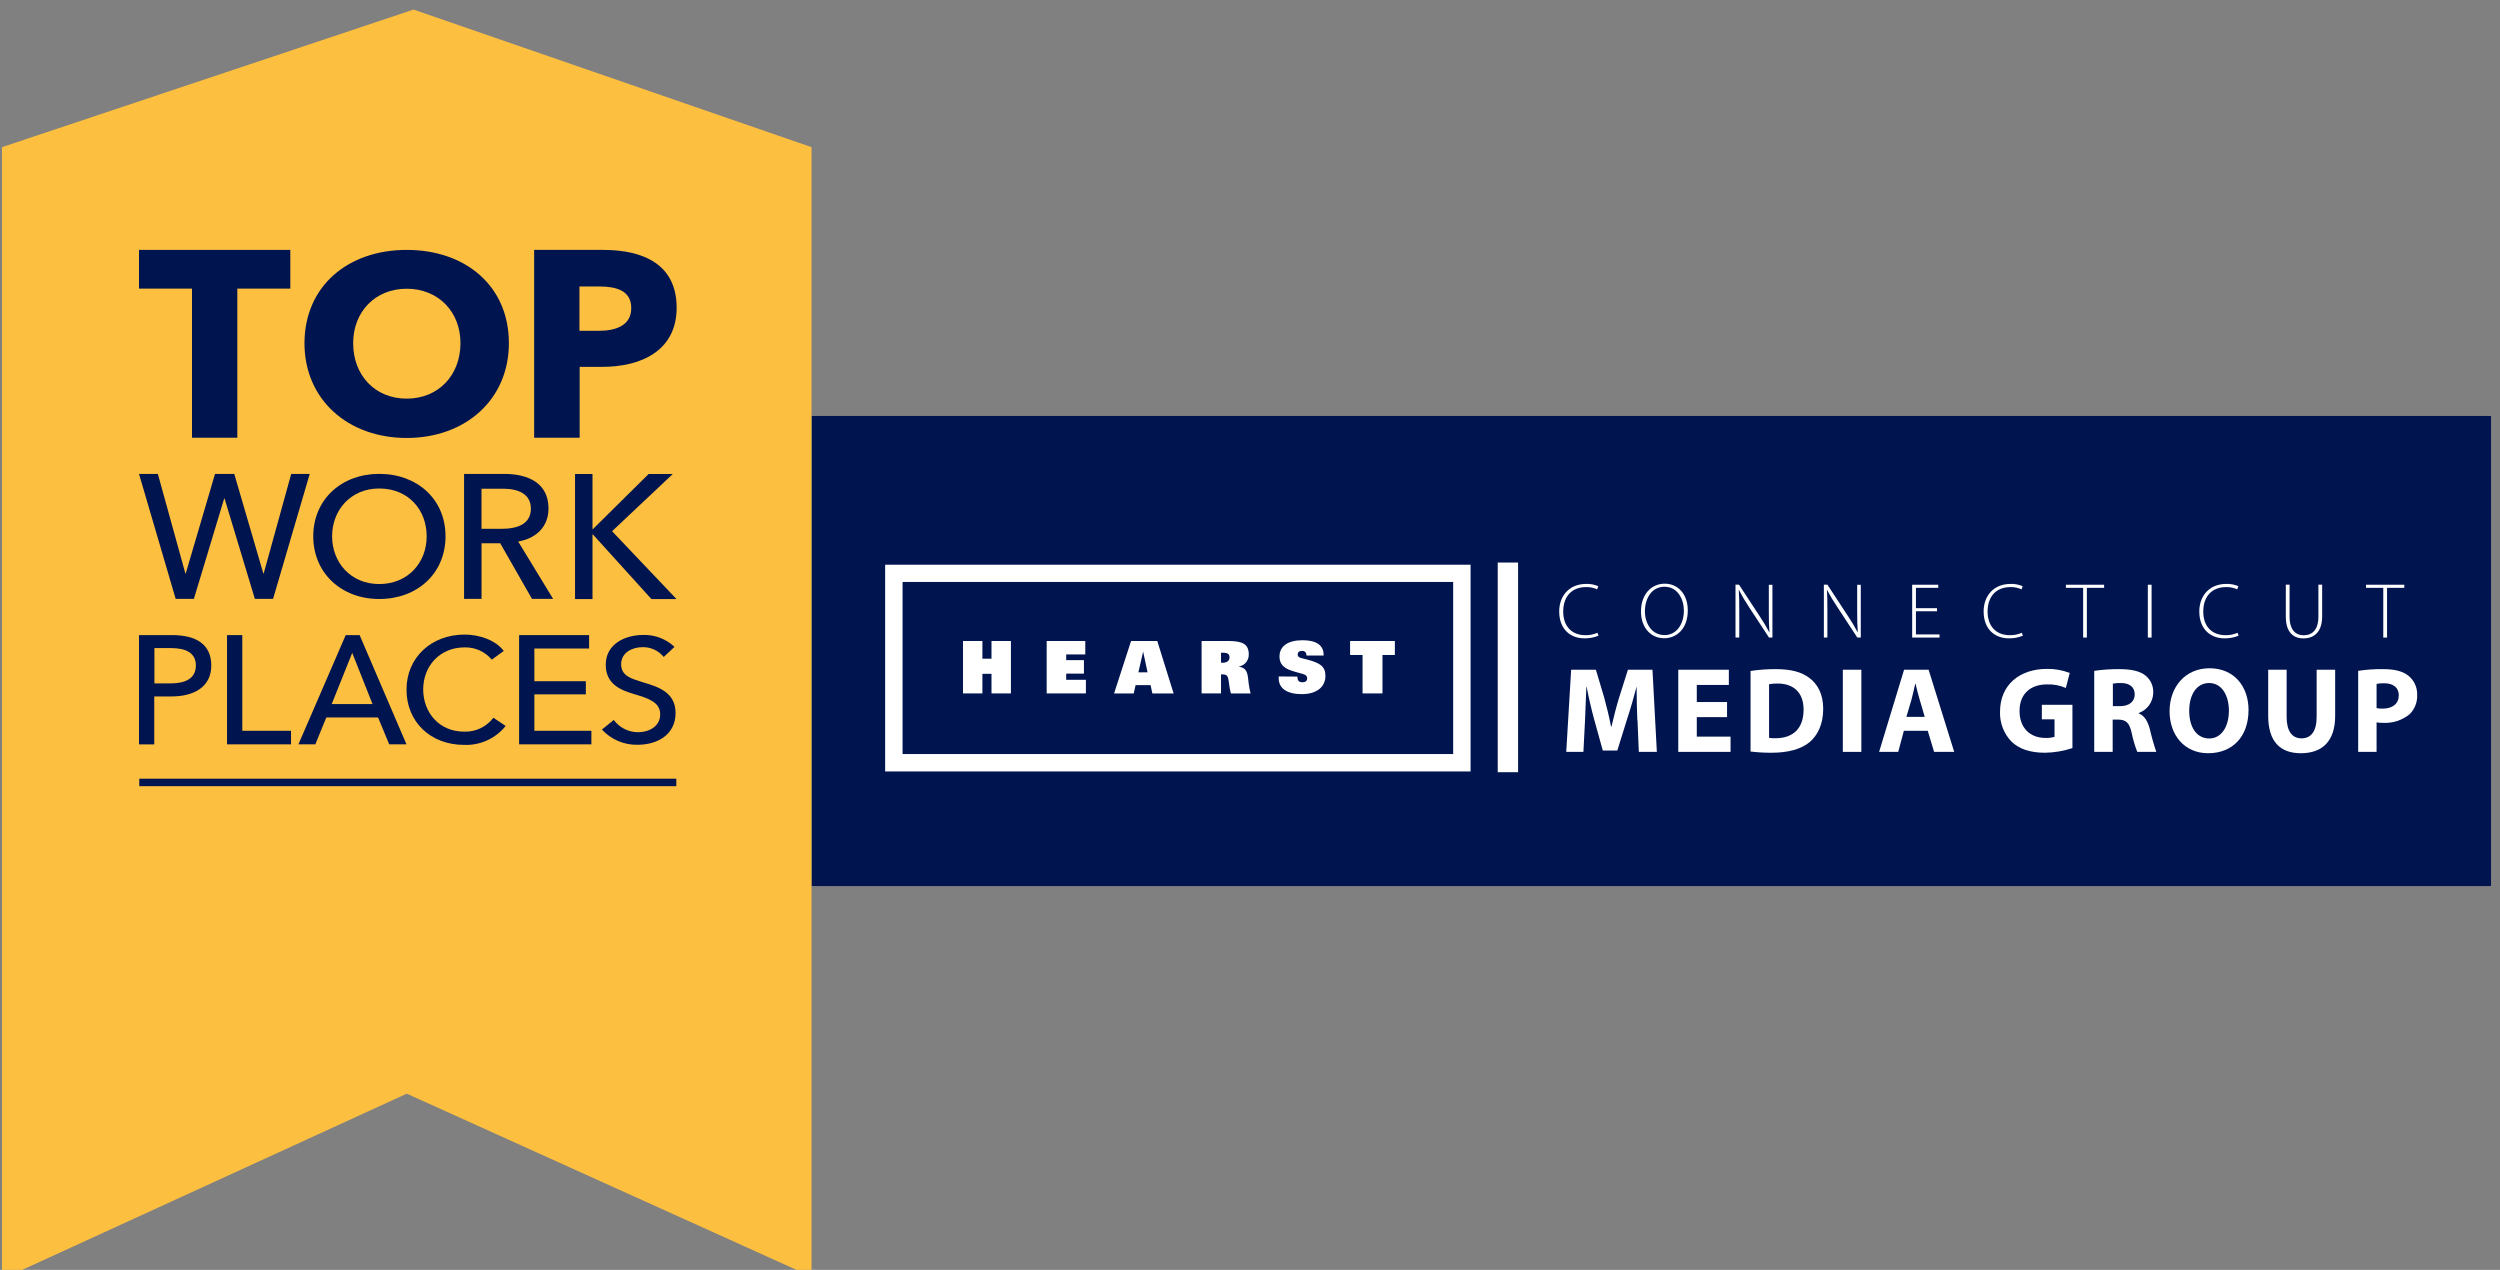 <svg width="189" height="96" viewBox="0 0 189 96" fill="none" xmlns="http://www.w3.org/2000/svg">
<rect x="0" y="0" width="189" height="96" fill="#808080" stroke="none"/>
<g id="Group">
<g id="Group_2">
<path id="Vector" d="M188.321 66.986H61.354V31.447H188.321V66.986Z" fill="#001450"/>
<g id="Group_3">
<path id="Vector_2" d="M120.844 48.058C120.503 48.201 120.135 48.269 119.765 48.258C118.801 48.258 117.876 47.64 117.876 46.225C117.876 45.041 118.64 44.145 119.904 44.145C120.222 44.131 120.54 44.19 120.831 44.318L120.745 44.556C120.484 44.435 120.2 44.376 119.913 44.383C118.835 44.383 118.179 45.081 118.179 46.237C118.179 47.322 118.798 48.02 119.867 48.02C120.176 48.025 120.483 47.963 120.766 47.838L120.85 48.064L120.844 48.058Z" fill="white"/>
<path id="Vector_3" d="M125.826 48.014C126.775 48.014 127.301 47.155 127.301 46.16C127.301 45.319 126.84 44.358 125.839 44.358C124.837 44.358 124.355 45.285 124.355 46.212C124.355 47.14 124.877 48.008 125.82 48.008L125.826 48.014ZM125.808 48.252C124.825 48.252 124.058 47.473 124.058 46.231C124.058 44.92 124.853 44.126 125.854 44.126C126.856 44.126 127.597 44.914 127.597 46.147C127.597 47.557 126.732 48.252 125.814 48.252H125.808Z" fill="white"/>
<path id="Vector_4" d="M131.204 48.2V44.203H131.47L133.016 46.562C133.289 46.967 133.541 47.387 133.77 47.82C133.73 47.282 133.723 46.824 133.723 46.203V44.21H133.995V48.2H133.736L132.212 45.876C131.935 45.459 131.682 45.028 131.452 44.584C131.483 45.075 131.489 45.511 131.489 46.172V48.194L131.204 48.2Z" fill="white"/>
<path id="Vector_5" d="M137.884 48.2V44.203H138.153L139.698 46.562C139.971 46.967 140.222 47.387 140.449 47.82C140.409 47.282 140.403 46.824 140.403 46.203V44.21H140.675V48.2H140.412L138.891 45.876C138.61 45.459 138.351 45.028 138.116 44.584C138.147 45.075 138.15 45.511 138.15 46.172V48.194L137.884 48.2Z" fill="white"/>
<path id="Vector_6" d="M146.439 46.212H144.844V47.962H146.628V48.2H144.56V44.206H146.532V44.441H144.844V45.978H146.439V46.212Z" fill="white"/>
<path id="Vector_7" d="M152.93 48.057C152.589 48.2 152.221 48.269 151.851 48.258C150.887 48.258 149.963 47.64 149.963 46.225C149.963 45.041 150.726 44.145 151.987 44.145C152.306 44.131 152.623 44.19 152.915 44.318L152.828 44.556C152.568 44.436 152.283 44.377 151.997 44.383C150.918 44.383 150.263 45.081 150.263 46.237C150.263 47.322 150.881 48.02 151.95 48.02C152.26 48.025 152.566 47.962 152.85 47.838L152.933 48.064L152.93 48.057Z" fill="white"/>
<path id="Vector_8" d="M157.486 44.441H156.182V44.206H159.072V44.441H157.767V48.2H157.486V44.441Z" fill="white"/>
<path id="Vector_9" d="M162.66 44.206V48.2H162.376V44.206H162.66Z" fill="white"/>
<path id="Vector_10" d="M169.238 48.057C168.896 48.2 168.529 48.268 168.159 48.258C167.192 48.258 166.267 47.64 166.267 46.225C166.267 45.041 167.034 44.145 168.295 44.145C168.613 44.131 168.93 44.19 169.222 44.318L169.133 44.556C168.873 44.436 168.59 44.376 168.304 44.383C167.226 44.383 166.567 45.081 166.567 46.237C166.567 47.322 167.185 48.02 168.255 48.02C168.565 48.025 168.873 47.962 169.157 47.838L169.241 48.064L169.238 48.057Z" fill="white"/>
<path id="Vector_11" d="M173.092 44.203V46.617C173.092 47.634 173.565 48.027 174.152 48.027C174.817 48.027 175.271 47.6 175.271 46.617V44.203H175.555V46.593C175.555 47.829 174.894 48.265 174.14 48.265C173.441 48.265 172.808 47.86 172.808 46.633V44.203H173.092Z" fill="white"/>
<path id="Vector_12" d="M180.176 44.441H178.872V44.206H181.765V44.441H180.461V48.2H180.176V44.441Z" fill="white"/>
<path id="Vector_13" d="M123.783 54.465C123.755 53.717 123.728 52.815 123.728 51.912H123.725C123.521 52.703 123.264 53.59 123.023 54.317L122.269 56.74H121.171L120.507 54.344C120.306 53.609 120.102 52.725 119.947 51.912H119.929C119.901 52.75 119.864 53.708 119.827 54.484L119.706 56.842H118.408L118.779 50.632H120.649L121.267 52.703C121.468 53.423 121.654 54.196 121.793 54.925H121.83C121.994 54.205 122.207 53.38 122.417 52.697L123.072 50.632H124.927L125.258 56.842H123.895L123.796 54.465H123.783Z" fill="white"/>
<path id="Vector_14" d="M130.565 54.215H128.277V55.689H130.83V56.842H126.877V50.632H130.701V51.782H128.277V53.074H130.565V54.215Z" fill="white"/>
<path id="Vector_15" d="M133.742 55.782C133.904 55.806 134.067 55.816 134.23 55.81C135.51 55.81 136.351 55.117 136.351 53.646C136.351 52.354 135.593 51.674 134.379 51.674C134.165 51.671 133.952 51.688 133.742 51.727V55.791V55.782ZM132.342 50.725C132.967 50.63 133.598 50.584 134.23 50.586C135.42 50.586 136.193 50.806 136.783 51.248C137.426 51.727 137.834 52.484 137.834 53.59C137.834 54.777 137.402 55.596 136.811 56.103C136.156 56.647 135.151 56.907 133.937 56.907C133.404 56.911 132.871 56.88 132.342 56.814V50.725Z" fill="white"/>
<path id="Vector_16" d="M140.718 50.632V56.842H139.318V50.632H140.718Z" fill="white"/>
<path id="Vector_17" d="M145.509 54.196L145.123 52.879C145.011 52.512 144.9 52.051 144.814 51.683H144.795C144.702 52.051 144.613 52.521 144.511 52.879L144.124 54.196H145.509ZM143.933 55.247L143.506 56.842H142.06L143.948 50.632H145.803L147.738 56.842H146.217L145.738 55.247H143.933Z" fill="white"/>
<path id="Vector_18" d="M156.676 56.555C156.007 56.777 155.308 56.896 154.602 56.907C153.468 56.907 152.649 56.62 152.077 56.075C151.489 55.471 151.173 54.653 151.202 53.81C151.202 51.745 152.714 50.568 154.751 50.568C155.339 50.558 155.924 50.663 156.472 50.877L156.179 52.011C155.726 51.813 155.235 51.721 154.741 51.742C153.57 51.742 152.677 52.397 152.677 53.751C152.677 55.043 153.487 55.788 154.639 55.788C154.87 55.797 155.101 55.769 155.322 55.705V54.382H154.364V53.284H156.676V56.555Z" fill="white"/>
<path id="Vector_19" d="M159.718 53.386H160.268C160.97 53.386 161.384 53.037 161.384 52.493C161.384 51.949 160.997 51.637 160.351 51.637C160.144 51.629 159.937 51.645 159.733 51.683V53.386H159.718ZM158.324 50.716C158.943 50.625 159.568 50.581 160.194 50.586C161.121 50.586 161.761 50.725 162.203 51.074C162.595 51.392 162.811 51.878 162.784 52.382C162.77 53.068 162.333 53.674 161.687 53.903V53.93C162.119 54.107 162.36 54.511 162.518 55.083C162.654 55.678 162.82 56.264 163.016 56.842H161.578C161.393 56.374 161.25 55.889 161.152 55.395C160.979 54.614 160.71 54.41 160.132 54.4H159.718V56.842H158.324V50.716Z" fill="white"/>
<path id="Vector_20" d="M165.504 53.745C165.504 54.981 166.073 55.828 167.012 55.828C167.952 55.828 168.505 54.925 168.505 53.717C168.505 52.595 167.98 51.637 167.012 51.637C166.045 51.637 165.504 52.539 165.504 53.745ZM169.989 53.671C169.989 55.717 168.752 56.944 166.938 56.944C165.124 56.944 164.02 55.553 164.02 53.773C164.02 51.918 165.216 50.521 167.04 50.521C168.947 50.521 169.989 51.949 169.989 53.671Z" fill="white"/>
<path id="Vector_21" d="M172.869 50.632V54.196C172.869 55.275 173.284 55.819 173.994 55.819C174.705 55.819 175.138 55.303 175.138 54.196V50.632H176.538V54.116C176.538 56.032 175.571 56.944 173.948 56.944C172.381 56.944 171.475 56.069 171.475 54.097V50.632H172.869Z" fill="white"/>
<path id="Vector_22" d="M179.669 53.535C179.824 53.565 179.982 53.577 180.139 53.572C180.887 53.572 181.348 53.192 181.348 52.567C181.348 51.995 180.949 51.655 180.241 51.655C180.049 51.649 179.857 51.664 179.669 51.702V53.535ZM178.278 50.716C178.906 50.62 179.541 50.577 180.176 50.586C181.042 50.586 181.66 50.75 182.074 51.084C182.507 51.433 182.753 51.964 182.738 52.521C182.766 53.071 182.558 53.607 182.167 53.995C181.599 54.457 180.879 54.69 180.148 54.647C179.988 54.65 179.828 54.639 179.669 54.613V56.842H178.278V50.716Z" fill="white"/>
<path id="Vector_23" d="M113.228 58.378H114.767V42.528H113.228V58.378Z" fill="white"/>
<path id="Vector_24" d="M111.175 58.322H66.917V42.692H111.175V58.322ZM68.234 57.006H109.859V43.996H68.234V57.006Z" fill="white"/>
<path id="Vector_25" d="M72.802 48.459H74.27V49.798H74.957V48.459H76.425V52.422H74.957V50.941H74.27V52.422H72.802V48.459Z" fill="white"/>
<path id="Vector_26" d="M79.129 48.459H82.047V49.476H80.604V49.906H81.945V50.926H80.604V51.393H82.094V52.422H79.129V48.459Z" fill="white"/>
<path id="Vector_27" d="M84.214 52.428H85.707L85.852 51.794H86.983L87.119 52.428H88.727L87.49 48.459H85.509L84.223 52.428H84.214ZM86.755 50.827H86.062L86.421 49.263L86.755 50.827Z" fill="white"/>
<path id="Vector_28" d="M90.841 52.422H92.309V50.985H92.445C92.797 50.985 92.844 51.155 92.902 51.581L92.942 51.875C92.967 52.061 93.005 52.245 93.057 52.425H94.543C94.478 52.131 94.429 51.897 94.407 51.72L94.358 51.297C94.29 50.725 94.163 50.484 93.641 50.394C94.094 50.324 94.424 49.926 94.407 49.467C94.407 48.673 93.904 48.459 92.834 48.459H90.841V52.422ZM92.309 50.094V49.347C92.364 49.344 92.42 49.344 92.476 49.347C92.806 49.347 92.952 49.452 92.952 49.699C92.952 49.946 92.769 50.104 92.417 50.104H92.309" fill="white"/>
<path id="Vector_29" d="M98.086 51.151V51.182C98.086 51.454 98.203 51.578 98.457 51.578C98.71 51.578 98.821 51.464 98.821 51.294C98.828 51.18 98.768 51.072 98.667 51.019C98.469 50.92 98.117 50.864 97.656 50.709C97.038 50.505 96.729 50.193 96.729 49.637C96.729 48.861 97.347 48.401 98.484 48.401C99.517 48.401 100.064 48.79 100.064 49.492V49.56H98.769C98.769 49.322 98.645 49.207 98.429 49.207C98.212 49.207 98.104 49.322 98.104 49.47C98.104 49.748 98.376 49.736 98.868 49.875C99.773 50.119 100.203 50.373 100.203 51.093C100.203 51.93 99.544 52.477 98.419 52.477C97.294 52.477 96.67 52.039 96.67 51.281C96.667 51.234 96.667 51.187 96.67 51.139L98.086 51.151Z" fill="white"/>
<path id="Vector_30" d="M105.451 49.517H104.515V52.422H103.009V49.517H102.067V48.459H105.451V49.517Z" fill="white"/>
</g>
<path id="Vector_31" fill-rule="evenodd" clip-rule="evenodd" d="M31.261 0.724L0.151 11.125V96.702L30.751 82.681L61.351 96.516V11.125L31.261 0.724Z" fill="#FDBF3F"/>
<path id="Vector_32" fill-rule="evenodd" clip-rule="evenodd" d="M30.745 18.892C35.193 18.892 38.472 21.618 38.472 25.942C38.472 30.211 35.186 33.11 30.745 33.11C26.303 33.11 23.018 30.211 23.018 25.942C23.03 21.618 26.316 18.892 30.745 18.892Z" fill="#001450"/>
<path id="Vector_33" fill-rule="evenodd" clip-rule="evenodd" d="M41.816 45.276H40.218L37.817 41.072H36.404V45.276H35.084V35.827H38.107C39.934 35.827 41.467 36.519 41.467 38.442C41.467 39.83 40.521 40.711 39.174 40.939L41.816 45.276Z" fill="#001450"/>
<path id="Vector_34" fill-rule="evenodd" clip-rule="evenodd" d="M44.289 51.501V52.493H40.398V55.247H44.709V56.273H39.245V48.014H44.536V49.028H40.398V51.501H44.289Z" fill="#001450"/>
<path id="Vector_35" fill-rule="evenodd" clip-rule="evenodd" d="M28.668 45.285C25.802 45.285 23.682 43.316 23.682 40.544C23.682 37.771 25.802 35.824 28.668 35.824C31.533 35.824 33.681 37.731 33.681 40.544C33.681 43.356 31.548 45.285 28.668 45.285Z" fill="#001450"/>
<path id="Vector_36" fill-rule="evenodd" clip-rule="evenodd" d="M30.73 56.273H29.425L28.584 54.242H24.668L23.84 56.273H22.56L26.136 48.014H27.187L30.73 56.273Z" fill="#001450"/>
<path id="Vector_37" fill-rule="evenodd" clip-rule="evenodd" d="M35.125 47.974C36.253 47.974 37.477 48.401 38.083 49.211L37.18 49.869C36.672 49.266 35.919 48.925 35.131 48.942C33.218 48.942 31.994 50.385 31.994 52.122C31.994 53.859 33.196 55.312 35.084 55.312C35.95 55.345 36.778 54.952 37.3 54.261L38.228 54.879C37.468 55.832 36.299 56.365 35.081 56.313C32.55 56.313 30.732 54.576 30.732 52.138C30.732 49.699 32.618 47.974 35.125 47.974Z" fill="#001450"/>
<path id="Vector_38" fill-rule="evenodd" clip-rule="evenodd" d="M10.509 18.892H21.948V21.819H17.942V33.092H14.515V21.819H10.509V18.892Z" fill="#001450"/>
<path id="Vector_39" fill-rule="evenodd" clip-rule="evenodd" d="M11.934 35.827L14.014 43.353H14.042L16.255 35.827H17.71L19.908 43.353H19.936L22.016 35.827H23.416L20.644 45.276H19.268L16.975 37.681H16.95L14.657 45.276H13.281L10.509 35.827H11.934Z" fill="#001450"/>
<path id="Vector_40" fill-rule="evenodd" clip-rule="evenodd" d="M22.001 55.247V56.273H17.164V48.014H18.317V55.247H22.001Z" fill="#001450"/>
<path id="Vector_41" fill-rule="evenodd" clip-rule="evenodd" d="M10.509 48.014H13.025C14.808 48.014 15.973 48.7 15.973 50.311C15.973 51.921 14.681 52.651 12.966 52.651H11.662V56.279H10.509V48.014Z" fill="#001450"/>
<path id="Vector_42" fill-rule="evenodd" clip-rule="evenodd" d="M47.939 52.474C46.892 52.165 45.794 51.705 45.794 50.255C45.794 48.682 47.262 48.002 48.629 48.002C49.505 47.977 50.356 48.302 50.993 48.904L50.177 49.665C49.785 49.183 49.191 48.91 48.57 48.926C47.822 48.926 46.959 49.319 46.959 50.212C46.959 51.105 47.717 51.303 48.65 51.593C49.757 51.93 51.073 52.329 51.073 53.905C51.073 55.544 49.689 56.304 48.221 56.304C47.191 56.333 46.2 55.913 45.504 55.154L46.4 54.428C46.834 55.016 47.524 55.36 48.255 55.355C49.024 55.355 49.911 54.941 49.911 54.004C49.911 53.068 48.987 52.789 47.939 52.474Z" fill="#001450"/>
<path id="Vector_43" fill-rule="evenodd" clip-rule="evenodd" d="M49.247 45.288L44.821 40.401H44.793V45.288H43.473V35.836H44.793V40.003H44.821L49.034 35.836H50.86L46.273 40.16L51.142 45.288H49.247Z" fill="#001450"/>
<path id="Vector_44" fill-rule="evenodd" clip-rule="evenodd" d="M45.525 27.735H43.822V33.092H40.382V18.892H45.59C48.681 18.892 51.154 20.014 51.154 23.263C51.154 26.511 48.477 27.735 45.525 27.735Z" fill="#001450"/>
<path id="Vector_45" fill-rule="evenodd" clip-rule="evenodd" d="M38.015 36.946H36.401V39.978H37.922C39.158 39.978 40.135 39.592 40.135 38.457C40.135 37.323 39.161 36.946 38.015 36.946Z" fill="#FDBF3F"/>
<path id="Vector_46" fill-rule="evenodd" clip-rule="evenodd" d="M30.745 30.137C33.128 30.137 34.812 28.384 34.812 25.942C34.812 23.581 33.15 21.828 30.745 21.828C28.34 21.828 26.699 23.596 26.699 25.942C26.699 28.384 28.362 30.137 30.745 30.137Z" fill="#FDBF3F"/>
<path id="Vector_47" fill-rule="evenodd" clip-rule="evenodd" d="M14.808 50.311C14.808 49.319 13.992 48.994 12.91 48.994H11.674V51.665H12.91C14.017 51.665 14.808 51.291 14.808 50.311Z" fill="#FDBF3F"/>
<path id="Vector_48" fill-rule="evenodd" clip-rule="evenodd" d="M28.668 36.93C26.504 36.93 25.107 38.572 25.107 40.544C25.107 42.516 26.507 44.154 28.668 44.154C30.828 44.154 32.256 42.553 32.256 40.544C32.256 38.535 30.869 36.93 28.668 36.93Z" fill="#FDBF3F"/>
<path id="Vector_49" fill-rule="evenodd" clip-rule="evenodd" d="M25.076 53.229H28.164L26.628 49.356L25.076 53.229Z" fill="#FDBF3F"/>
<path id="Vector_50" fill-rule="evenodd" clip-rule="evenodd" d="M45.312 21.658H43.807V25.009H45.25C46.533 25.009 47.723 24.629 47.723 23.284C47.723 21.94 46.533 21.658 45.312 21.658Z" fill="#FDBF3F"/>
<path id="Vector_51" d="M51.129 58.869H10.53V59.435H51.129V58.869Z" fill="#001450"/>
</g>
</g>
</svg>
